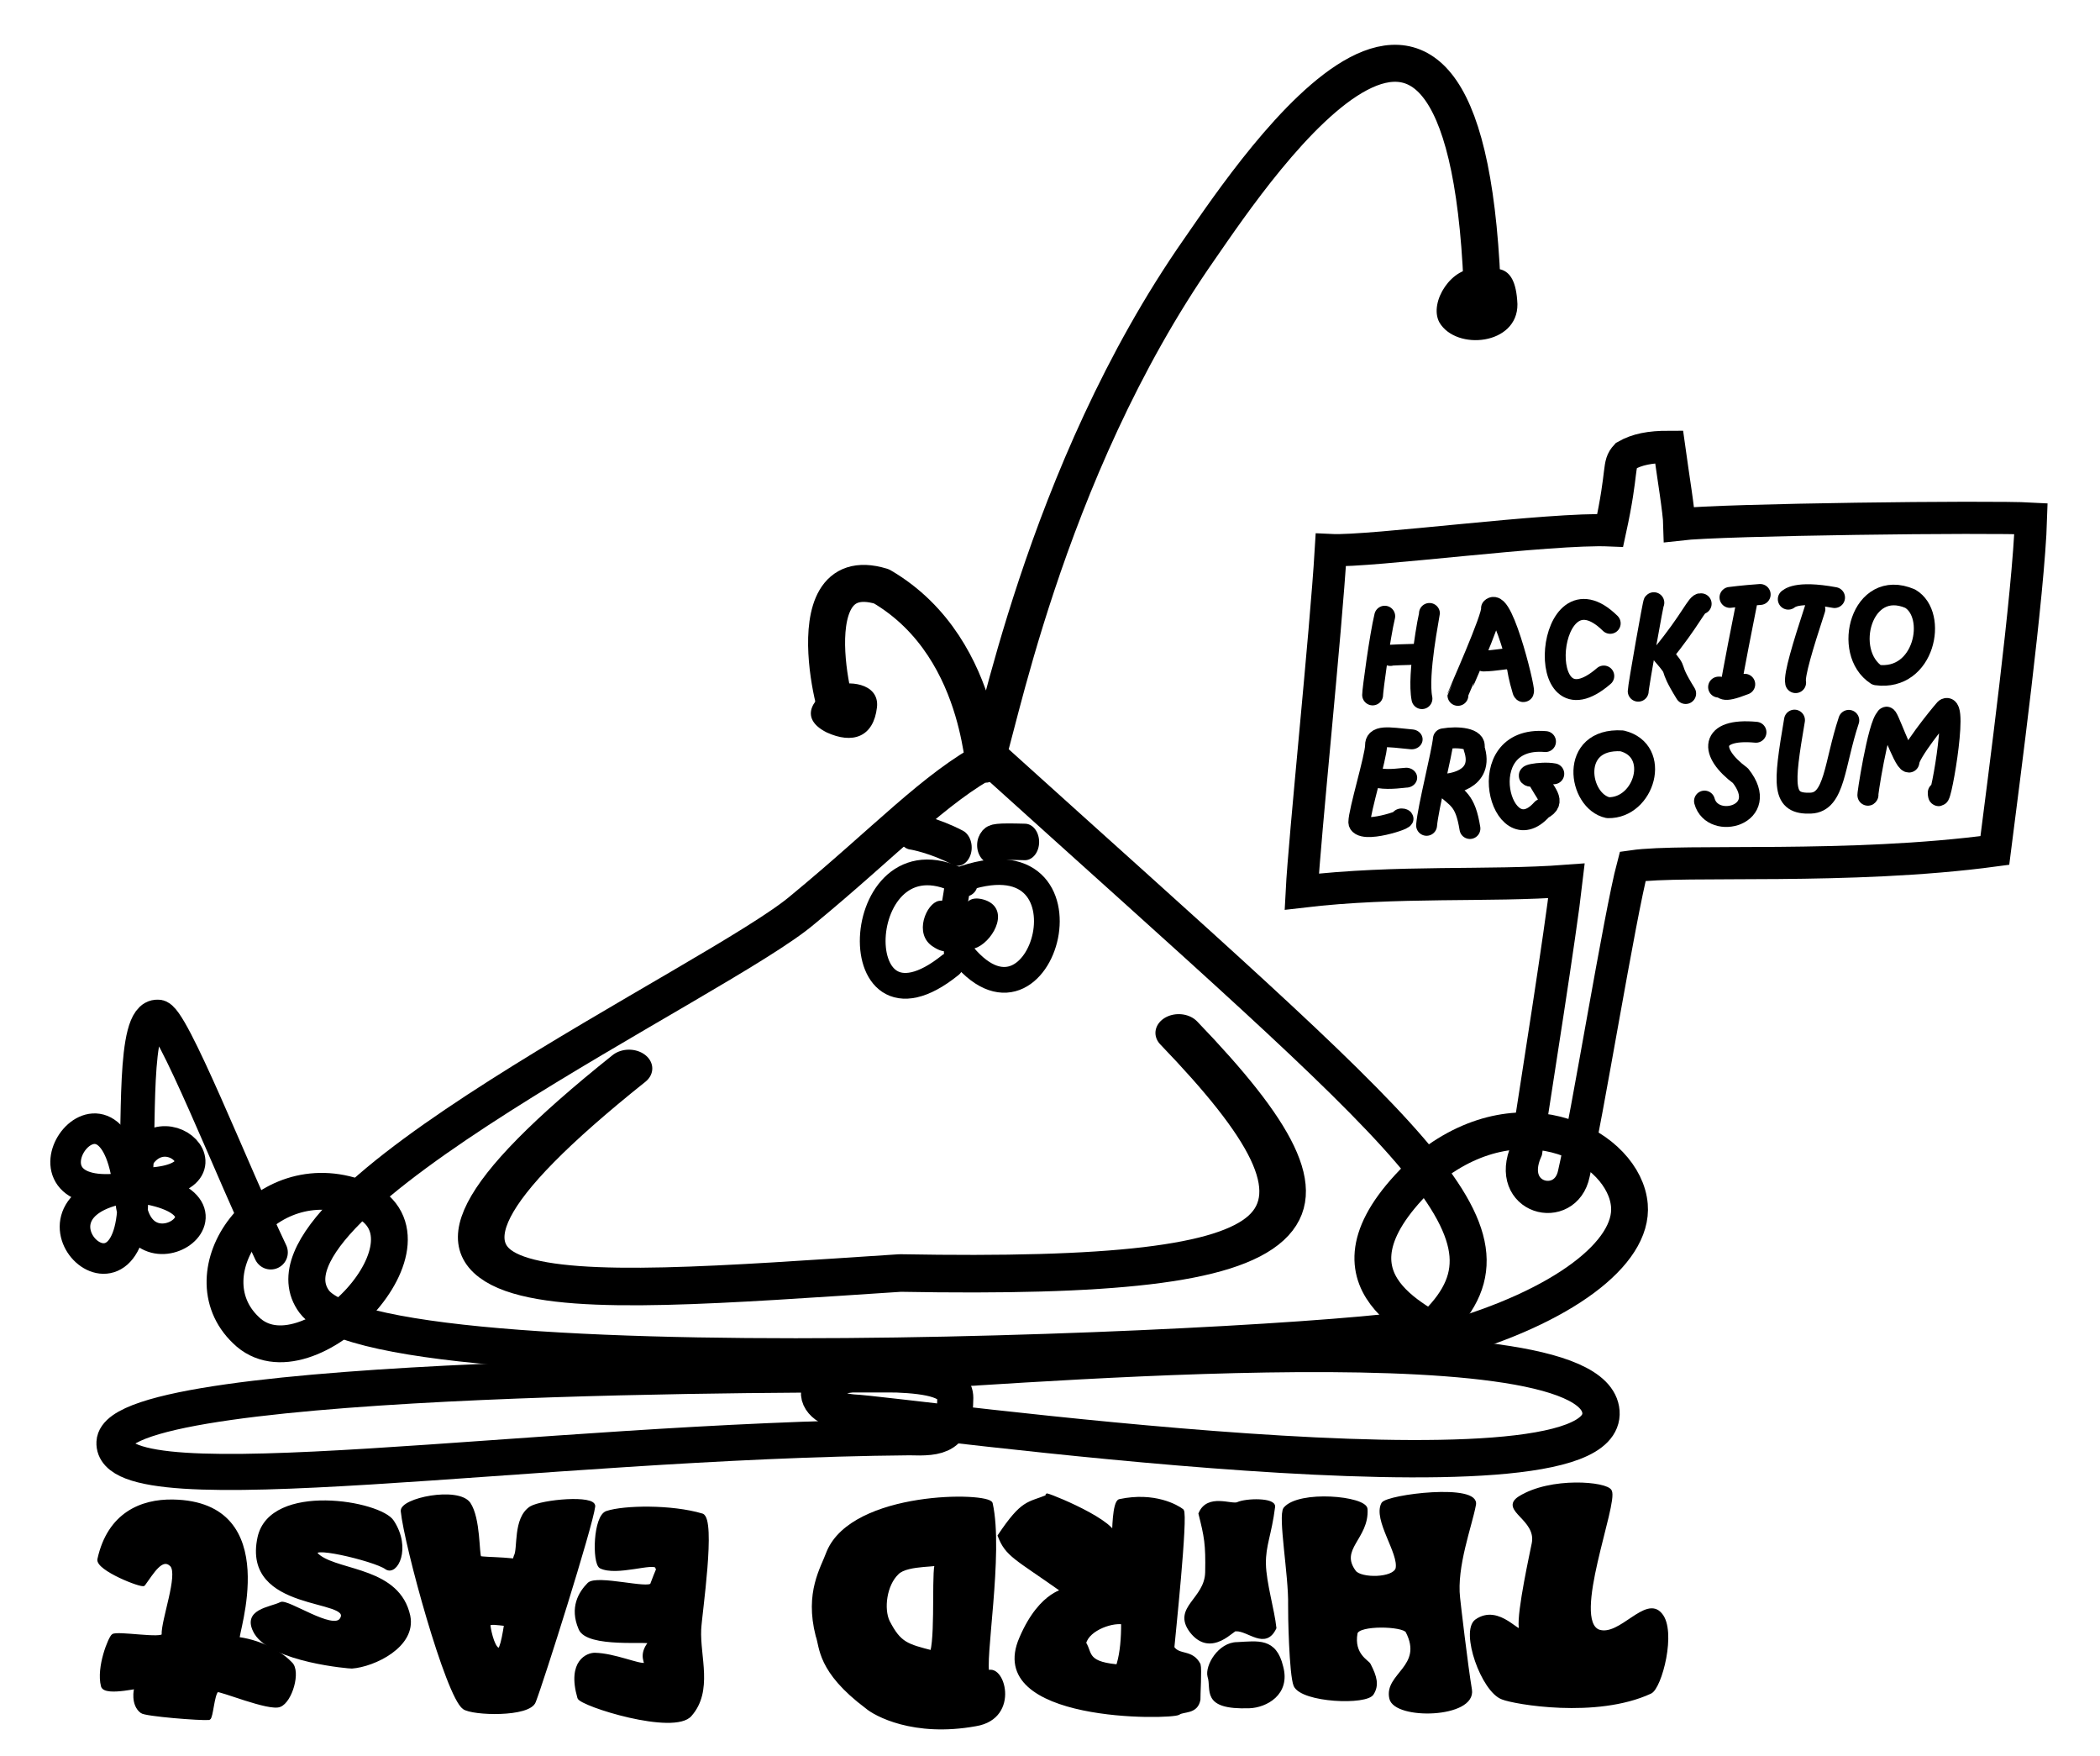 <?xml version="1.0" standalone="no"?>
<!DOCTYPE svg PUBLIC "-//W3C//DTD SVG 20010904//EN"
"http://www.w3.org/TR/2001/REC-SVG-20010904/DTD/svg10.dtd">
<!-- Created with Sodipodi ("http://www.sodipodi.com/") -->
<svg
   xmlns="http://www.w3.org/2000/svg"
   xmlns:xlink="http://www.w3.org/1999/xlink"
   width="406.6"
   height="339.863"
   id="svg145">
  <defs
     id="defs147" />
  <g
     transform="matrix(0.4,0,0,0.4,24.533,41.992)"
     style="font-size:12;"
     id="g56">
    <path
       d="M 285.998 391.078 C 277.477 399.52 283.84 398.702 293.329 397.935 C 304.667 398.19 305.862 396.335 300.859 389.887 "
       transform="matrix(17.905,0,0,14.437,-4877.66,-5233.91)"
       style="fill:none;fill-rule:evenodd;stroke:#000000;stroke-width:1.259;stroke-linecap:round;stroke-linejoin:round;"
       id="path190" />
    <path
       d="M 252.361 399.707 C 245.023 396.944 238.98 405.537 243.603 409.946 C 248.328 414.633 259.699 402.658 252.361 399.707 z "
       transform="matrix(6.228,0,0,6.228,-1459.52,-2014.49)"
       style="fill:none;fill-rule:evenodd;stroke:#000000;stroke-width:2.862;stroke-linecap:round;stroke-linejoin:round;"
       id="path197" />
    <path
       d="M 296.238 411.707 C 291.002 411.684 235.725 411.528 235.469 416.986 C 235.212 422.256 268.061 416.839 297.242 416.587 C 299.562 416.661 300.808 416.53 300.82 413.528 C 300.826 412.187 298.857 411.812 296.238 411.707 z "
       transform="matrix(6.228,0,0,6.228,-1472.43,-2003.93)"
       style="fill:none;fill-rule:evenodd;stroke:#000000;stroke-width:2.802;stroke-linecap:round;stroke-linejoin:round;"
       id="path198" />
    <path
       d="M 242.259 400.433 C 249.617 394.635 257.417 399 257.781 403.443 C 258.099 407.146 252.587 411.335 243.598 413.886 C 241.609 412.417 232.535 409.196 242.259 400.433 z "
       transform="matrix(6.228,0,0,6.228,-878.089,-2034.29)"
       style="fill:none;fill-rule:evenodd;stroke:#000000;stroke-width:2.862;stroke-linecap:round;stroke-linejoin:round;"
       id="path199" />
    <path
       d="M 296.05 411.707 C 290.065 411.682 240.604 406.92 240.015 414.8 C 239.426 422.868 294.604 415.028 298.19 414.889 C 301.776 414.562 302.035 411.544 296.05 411.707 z "
       transform="matrix(-6.228,-0,0,6.228,2208.42,-2005.1)"
       style="fill:none;fill-rule:evenodd;stroke:#000000;stroke-width:2.902;stroke-linecap:round;stroke-linejoin:round;"
       id="path200" />
    <path
       d="M 348.896 396.102 C 349.933 391.627 352.467 375.985 353.471 372.215 C 357.462 371.643 370.291 372.515 381.615 370.989 C 382.28 365.733 384.252 350.905 384.425 345.202 C 381.272 345.024 360.415 345.269 357.093 345.659 C 357.067 344.635 356.617 341.946 356.297 339.624 C 354.797 339.622 353.806 339.829 352.951 340.312 C 352.274 341.048 352.766 341.309 351.72 346.116 C 347.049 345.915 333.113 347.803 330.004 347.649 C 329.619 354.106 327.961 369.998 327.745 374.189 C 335.199 373.307 342.298 373.806 348.323 373.35 C 347.856 377.448 345.966 389.333 345.202 394.309 C 343.549 398.074 348.256 399.239 348.896 396.102 z "
       transform="matrix(6.228,0,0,6.228,-1472.43,-2003.93)"
       style="fill:none;fill-rule:evenodd;stroke:#000000;stroke-width:2.5;stroke-linecap:round;"
       id="path202" />
    <path
       d="M 339.885 359.188 C 339.885 359.132 342.621 353.042 342.496 352.421 C 343.406 351.511 345.325 359.625 344.936 358.844 C 344.263 356.583 344.785 357.201 344.035 356.319 C 343.549 356.319 342.75 356.504 341.875 356.516 "
       transform="matrix(6.228,0,0,6.228,-1472.43,-2005.49)"
       style="fill:none;fill-rule:evenodd;stroke:#000000;stroke-width:1.625;stroke-linecap:round;stroke-linejoin:round;"
       id="path205" />
    <path
       d="M 351.72 353.341 C 346.697 348.389 345.575 362.314 351.222 357.434 "
       transform="matrix(6.228,0,0,6.228,-1472.43,-2003.93)"
       style="fill:none;fill-rule:evenodd;stroke:#000000;stroke-width:1.625;stroke-linecap:round;stroke-linejoin:round;"
       id="path206" />
    <path
       d="M 336.824 369.411 C 336.949 367.967 338.008 363.889 338.133 362.692 C 339.258 362.493 340.754 362.652 340.51 363.398 C 341.385 365.975 338.572 366.233 338.007 366.233 C 339.258 367.358 339.825 367.397 340.193 369.659 "
       transform="matrix(6.228,0,0,6.228,-1468.54,-2006.27)"
       style="fill:none;fill-rule:evenodd;stroke:#000000;stroke-width:1.625;stroke-linecap:round;stroke-linejoin:round;"
       id="path207" />
    <path
       d="M 346.566 362.779 C 340.631 362.277 343.132 371.61 346.295 368.036 C 347.489 367.411 346.471 366.818 345.899 365.497 C 344.352 365.497 346.196 365.09 347.21 365.282 "
       transform="matrix(6.228,0,0,6.228,-1471.65,-2005.49)"
       style="fill:none;fill-rule:evenodd;stroke:#000000;stroke-width:1.625;stroke-linecap:round;stroke-linejoin:round;"
       id="path208" />
    <path
       d="M 353.013 362.473 C 348.882 362.22 349.609 367.17 351.926 367.666 C 354.759 367.73 356.08 363.229 353.013 362.473 z "
       transform="matrix(6.228,0,0,6.228,-1474.77,-2003.93)"
       style="fill:none;fill-rule:evenodd;stroke:#000000;stroke-width:1.625;stroke-linecap:round;stroke-linejoin:round;"
       id="path209" />
    <path
       d="M 362.175 361.804 C 358.536 361.464 358.535 363.38 360.967 365.177 C 363.389 368.238 358.803 369.459 358.174 367.152 "
       transform="matrix(6.228,0,0,6.228,-1466.98,-2003.93)"
       style="fill:none;fill-rule:evenodd;stroke:#000000;stroke-width:1.625;stroke-linecap:round;stroke-linejoin:round;"
       id="path210" />
    <path
       d="M 365.544 360.736 C 364.664 365.897 364.574 367.277 366.803 367.186 C 368.689 367.116 368.63 364.163 369.764 360.754 "
       transform="matrix(6.228,0,0,6.228,-1469.32,-2003.15)"
       style="fill:none;fill-rule:evenodd;stroke:#000000;stroke-width:1.625;stroke-linecap:round;stroke-linejoin:round;"
       id="path211" />
    <path
       d="M 371.381 366.424 C 371.256 366.867 372.175 360.85 372.8 360.435 C 372.8 359.865 374.148 363.87 374.563 363.87 C 374.563 363.198 376.821 360.384 377.386 359.746 C 378.474 358.992 376.841 368.049 376.841 366.245 "
       transform="matrix(6.228,0,0,6.228,-1470.09,-2002.37)"
       style="fill:none;fill-rule:evenodd;stroke:#000000;stroke-width:1.625;stroke-linecap:round;stroke-linejoin:round;"
       id="path212" />
    <path
       d="M 353.44 361.798 C 349.757 360.167 348.278 365.978 350.904 367.728 C 354.536 368.23 355.528 363.055 353.44 361.798 z "
       transform="matrix(6.4,0,0,6.228,-1398.74,-2068.54)"
       style="fill:none;fill-rule:evenodd;stroke:#000000;stroke-width:1.603;stroke-linecap:round;stroke-linejoin:round;"
       id="path213" />
    <path
       d="M 333.945 353.286 C 333.568 354.851 333.005 359.032 333.005 359.402 M 334.383 356.337 C 333.44 356.337 336.452 356.229 336.878 356.229 M 337.421 353.072 C 337.421 353.129 336.461 357.824 336.838 359.69 "
       transform="matrix(6.228,0,0,6.228,-1470.87,-2007.04)"
       style="fill:none;fill-rule:evenodd;stroke:#000000;stroke-width:1.625;stroke-linecap:round;stroke-linejoin:round;"
       id="path214" />
    <path
       d="M 358.789 351.822 C 358.499 351.697 357.968 353.107 355.785 355.752 C 357.215 357.393 356.041 356.301 357.585 358.794 M 355.112 351.737 C 355.112 351.398 353.897 358.279 353.897 358.613 "
       transform="matrix(6.228,0,0,6.228,-1472.43,-2003.93)"
       style="fill:none;fill-rule:evenodd;stroke:#000000;stroke-width:1.625;stroke-linecap:round;stroke-linejoin:round;"
       id="path215" />
    <path
       d="M 360.019 358.041 C 360.576 358.041 360.021 358.598 362.063 357.964 M 361.389 351.151 C 361.446 351.151 362.324 351.088 363.746 351.088 M 362.659 351.659 C 362.478 352.284 361.007 357.757 361.007 357.921 "
       transform="matrix(6.213,-0.435,0.435,6.213,-1622,-1840.37)"
       style="fill:none;fill-rule:evenodd;stroke:#000000;stroke-width:1.625;stroke-linecap:round;stroke-linejoin:round;"
       id="path216" />
    <path
       d="M 365.936 351.212 C 365.981 351.212 366.471 350.522 369.532 351.087 M 368.003 351.99 C 367.061 354.873 366.382 357.112 366.507 357.697 "
       transform="matrix(6.228,0,0,6.228,-1474.77,-2002.37)"
       style="fill:none;fill-rule:evenodd;stroke:#000000;stroke-width:1.625;stroke-linecap:round;stroke-linejoin:round;"
       id="path217" />
    <path
       d="M 333.827 365.806 C 334.508 365.931 335.437 365.761 335.583 365.761 M 335.941 362.979 C 334.29 362.803 333.603 362.631 333.603 363.429 C 333.603 364.227 332.506 368.186 332.506 368.987 C 332.506 369.936 335.832 368.717 335.283 368.717 "
       transform="matrix(7.364,0,0,6.667,-1851.91,-2167.16)"
       style="fill:none;fill-rule:evenodd;stroke:#000000;stroke-width:1.444;stroke-linecap:round;stroke-linejoin:round;"
       id="path218" />
    <g
       style="stroke:#000000;"
       id="g235">
      <path
         d="M 511.015 625.936 C 513.208 627.981 506.692 688.964 506.447 692.322 C 509.448 696.756 515.56 693.709 519.144 700.549 C 519.791 702.768 519.009 715.22 519.072 717.544 C 517.876 724.119 511.336 722.57 509.2 724.261 C 505.64 726.594 414.924 728.288 432.748 687.697 C 442.858 664.118 455.815 664.955 452.316 664.509 C 430.34 648.965 425.896 647.766 422.25 638.2 C 433.789 621.002 436.162 622.931 446.107 618.883 C 439.851 615.713 476.63 629.678 478.343 638.064 C 482.182 638.888 478.613 647.052 484.727 652.591 C 488.26 655.829 483.644 675.151 483.118 680.692 C 478.052 679.055 465.478 683.201 463.753 690.169 C 467.031 695.287 463.839 700.22 482.176 701.335 C 483.018 704.338 483.87 702.12 478.6 703.729 C 486.832 685.282 477.585 639.84 477.638 637.552 C 477.647 637.192 477.678 621.793 480.615 621.155 C 497.522 617.568 508.453 623.943 511.015 625.936 z "
         style="stroke-width:1pt;"
         id="path219" />
      <path
         d="M 536.957 683.789 C 536.321 682.361 525.036 697.24 515.159 684.512 C 506.582 673.053 522.429 669.148 522.695 655.902 C 522.978 642.242 522.218 638.587 519.447 627.527 C 523.279 618.271 534.915 623.92 537.752 622.602 C 541.928 620.663 555.699 620.441 555.216 624.231 C 553.473 637.914 550.625 642.72 550.769 651.842 C 550.914 660.964 554.989 674.403 555.843 682.851 C 551.111 692.851 543.096 683.633 536.957 683.789 z "
         style="stroke-width:1pt;"
         id="path220" />
      <path
         d="M 537.562 690.368 C 547.49 689.873 555.884 688.089 559.114 701.553 C 562.772 714.85 551.268 720.764 543.466 721.04 C 520.219 721.847 525.943 712.667 523.832 706.305 C 522.534 701.284 528.813 690.39 537.562 690.368 z "
         style="stroke-width:1pt;"
         id="path221" />
      <path
         d="M 644.763 668.336 C 644.919 670.174 648.59 701.526 650.492 712.712 C 652.657 725.919 613.995 726.799 611.832 716.92 C 609.166 705.319 628.581 701.704 619.694 684.552 C 617.765 681.296 596.159 680.764 595.118 685.359 C 593.228 695.774 600.829 699.071 601.483 700.552 C 604.649 706.655 605.508 710.54 603.048 714.556 C 600.408 719.632 569.045 718.381 565.498 710.723 C 563.291 705.487 562.748 675.52 562.841 671.822 C 563.16 657.414 557.866 628.855 560.531 625.069 C 567.477 616.674 599.611 619.668 599.961 625.338 C 600.798 639.364 586.099 644.514 594.433 655.65 C 597.47 659.494 613.2 659.361 614.848 654.16 C 616.549 646.661 603.783 630.344 607.959 622.668 C 610.244 618.892 654.825 613.361 652.412 623.336 C 650.588 633.288 642.998 653.077 644.763 668.336 z "
         style="stroke-width:1pt;"
         id="path222" />
      <path
         d="M 718.205 616.574 C 721.368 622.629 698.658 679.164 712.581 684.31 C 722.96 687.677 735.356 667.483 742.582 676.234 C 749.612 684.292 742.497 711.823 737.536 714.03 C 711.351 726.145 671.561 719.131 665.909 716.81 C 656.257 713.315 646.17 684.637 653.148 679.341 C 664.384 671.349 675.022 687.883 674.477 682.582 C 673.595 674.762 679.962 646.174 680.789 641.851 C 683.066 629.952 664.959 625.722 674.142 619.769 C 689.289 610.251 716.462 612.656 718.205 616.574 z "
         style="stroke-width:1pt;"
         id="path229" />
      <path
         d="M 411.005 729.725 C 380.787 735.199 362.157 724.717 358.134 721.237 C 334.679 703.681 336.19 692.067 334.151 686.592 C 328.743 665.529 336.621 653.935 339.436 646.072 C 351.622 616.893 417.305 617.666 418.507 622.589 C 423.917 646.673 414.311 699.913 417.125 705.241 C 421.74 715.727 385.418 708.057 389.615 694.382 C 392.224 684.353 389.901 650.558 392.345 651.408 C 395.514 653.118 377.833 651.428 373.092 656.379 C 367.209 661.97 365.774 673.613 368.682 679.743 C 374.219 690.429 377.526 691.21 390.387 694.5 C 401.108 697.345 411.483 707.114 416.014 704.413 C 424.147 699.095 432.233 726.209 411.005 729.725 z "
         style="stroke-width:1pt;"
         id="path230" />
      <path
         d="M 226.638 695.523 C 236.121 695.73 248.153 701.173 250.84 700.349 C 252.04 700.124 247.955 696.2 253.075 689.916 C 253.922 688.302 222.792 692.176 219.337 683.126 C 215.025 673.06 219.277 665.848 223.659 661.464 C 227.868 657.722 252.89 664.735 254.063 661.702 C 259.134 648.122 257.074 656.5 256.475 653.449 C 255.411 650.41 237.021 657.264 229.332 653.368 C 225.917 651.168 226.434 628.702 232.441 626.872 C 240.711 624.139 263.647 623.692 278.56 628.147 C 284.674 630.442 277.779 675.955 277.413 683.565 C 276.781 696.645 283.21 713.252 272.901 724.977 C 265.044 734.339 219.842 720.076 218.819 716.617 C 213.696 698.838 223.298 695.446 226.638 695.523 z "
         style="stroke-width:1pt;"
         id="path231" />
      <path
         d="M 196.17 652.399 C 200.195 656.35 192.093 677.19 192.029 678.872 C 191.81 684.624 175.325 678.578 175.385 681.565 C 175.41 682.385 176.995 691.697 179.804 693.109 C 183.056 695.071 186.417 651.455 188.011 648.131 C 190.116 644.717 187.48 629.909 195.581 624.616 C 201.13 621.312 226.533 619.039 226.124 623.998 C 224.82 634.11 201.154 708.777 197.392 718.413 C 194.973 725.492 167.319 724.622 163.18 721.563 C 154.974 715.844 134.95 642.705 133.32 626.336 C 132.732 620.596 160.318 614.951 165.771 622.622 C 170.691 629.966 169.877 647.189 171.006 648.649 C 171.916 649.48 192.485 648.781 196.17 652.399 z "
         style="stroke-width:1pt;"
         id="path232" />
      <path
         d="M 74.612 670.949 C 77.756 669.315 99.924 684.763 103.762 678.619 C 110.769 667.867 56.163 675.085 63.986 639.058 C 69.791 612.795 122.873 621.889 128.744 631.332 C 137.227 644.3 130.48 657.263 125.561 653.856 C 120.267 649.864 83.738 641.182 93.269 648.25 C 103.553 655.878 131.652 654.362 136.597 677.013 C 139.604 691.645 119.607 701.077 108.945 701.837 C 108.293 701.917 70.84 698.9 62.424 685.394 C 55.859 674.236 69.706 673.497 74.612 670.949 z "
         style="stroke-width:1pt;"
         id="path233" />
      <path
         d="M 54.085 687.895 C 66.505 689.646 75.698 695.818 79.564 700.006 C 83.647 703.923 79.518 718.307 74.121 720.425 C 69.034 722.611 44.591 712.362 43.784 713.294 C 41.7 715.16 41.249 726.129 39.858 726.727 C 35.865 727.1 8.83 724.988 7.209 723.469 C 2.466 720.02 4.072 712.179 4.366 712.065 C 9.197 710.205 -10.494 715.733 -11.797 710.965 C -14.169 701.817 -8.134 687.307 -6.678 686.427 C -4.539 684.849 17.688 688.802 17.572 686.079 C 17.294 679.089 25.656 657.204 21.643 652.581 C 17.093 647.87 12.468 656.132 8.283 661.86 C 7.515 663.045 -14.594 654.383 -13.514 649.577 C -8.692 627.666 7.024 621.088 22.346 621.357 C 76.252 622.294 52.466 687.666 54.085 687.895 z "
         style="stroke-width:1pt;"
         id="path234" />
    </g>
    <g
       style="fill:none;stroke:#000000;"
       id="g248">
      <path
         d="M 301.555 373.577 C 292.714 368.554 291.75 386.899 300.442 379.891 M 300.93 378.827 C 300.68 374.208 300.533 377.014 301.055 373.327 C 312.514 369.047 307.606 387.257 301.142 378.749 "
         transform="matrix(6.228,0,0,6.228,-1472.43,-2003.93)"
         style="fill-rule:evenodd;stroke-width:2;stroke-linecap:round;stroke-linejoin:round;"
         id="path192" />
      <path
         d="M 291.134 365.946 C 291.266 365.946 293.394 366.26 295.71 367.202 "
         transform="matrix(4.844,0,0,6.228,-1030.27,-1981.74)"
         style="fill-rule:evenodd;stroke-width:2.835;stroke-linecap:round;stroke-linejoin:round;"
         id="path193" />
      <path
         d="M 290.81 369.515 C 290.942 369.265 291.372 369.204 294.171 369.265 "
         transform="matrix(4.844,0,0,6.228,-990.176,-1997.31)"
         style="fill-rule:evenodd;stroke-width:2.835;stroke-linecap:round;stroke-linejoin:round;"
         id="path194" />
    </g>
    <path
       d="M 393.297 331.021 C 401.202 329.711 398.92 341.125 401.715 341.141 C 406.797 341.171 402.778 327.224 414.431 330.329 C 426.839 333.823 419.527 348.272 411.645 352.158 C 402.013 356.599 405.65 345.02 401.715 345.046 C 399.545 345.06 401.696 359.168 390.797 352.041 C 381.426 346.322 387.834 331.86 393.297 331.021 z "
       transform="translate(0,0.625)"
       style="stroke:#000000;stroke-width:1pt;"
       id="path247" />
    <path
       d="M 345.995 222.109 C 352.102 223.094 363.441 216.471 364.382 238.445 C 364.656 257.504 335.694 260.271 327.87 246.994 C 322.789 237.746 333.974 220.271 345.995 222.109 z "
       transform="translate(308.125,-196.25)"
       style="stroke:#000000;stroke-width:1pt;"
       id="path50" />
    <path
       d="M 303.589 363.282 C 299.176 365.618 295.427 369.74 288.96 375.067 C 282.535 380.559 245.359 397.915 251 405.524 C 256.661 412.957 336.953 408.761 338.27 407.25 C 345.612 399.875 336.777 393.269 303.589 363.282 z M 341.818 328.069 C 340.848 292.516 324.338 317.181 319.823 323.701 C 307.542 341.246 303.851 362.605 303.219 363.303 C 302.819 366.171 303.593 354.91 295.085 349.939 C 287.672 347.687 292.276 362.795 291.773 359.419 "
       transform="matrix(6.228,0,0,6.228,-1472.43,-2000.64)"
       style="fill:none;fill-rule:evenodd;stroke:#000000;stroke-width:2.875;stroke-linecap:round;stroke-linejoin:round;"
       id="path54" />
    <path
       d="M 342.87 227.734 C 348.411 224.983 363.746 225.875 362.507 237.195 C 360.906 251.195 351.316 254.452 339.12 248.869 C 325.544 242.03 333.349 232.771 342.87 227.734 z "
       style="stroke:#000000;stroke-width:1pt;"
       id="path55" />
    <g
       style="stroke:#000000;"
       id="g272">
      <path
         d="M 234.117 397.952 C 232.635 387.574 224.088 399.823 233.992 398.327 C 224.512 399.868 234.994 409.931 234.494 398.264 C 244.94 399.449 233.803 406.89 234.305 397.95 C 243.803 398.375 236.124 390.857 234.369 397.45 "
         transform="matrix(6.228,0,0,6.228,-1457.53,-2010.97)"
         style="fill:none;fill-rule:evenodd;stroke-width:2.375;stroke-linecap:round;stroke-linejoin:round;"
         id="path191" />
      <path
         d="M 6.608 471.739 C 9.004 444.343 5.15 389.448 17.546 390.177 C 23.9 389.031 54.004 466.01 72.233 504.239 "
         transform="translate(-2.5,-3.125)"
         style="fill:none;fill-rule:evenodd;stroke-width:16.5;stroke-linecap:round;stroke-linejoin:round;"
         id="path271" />
    </g>
  </g>
</svg>

